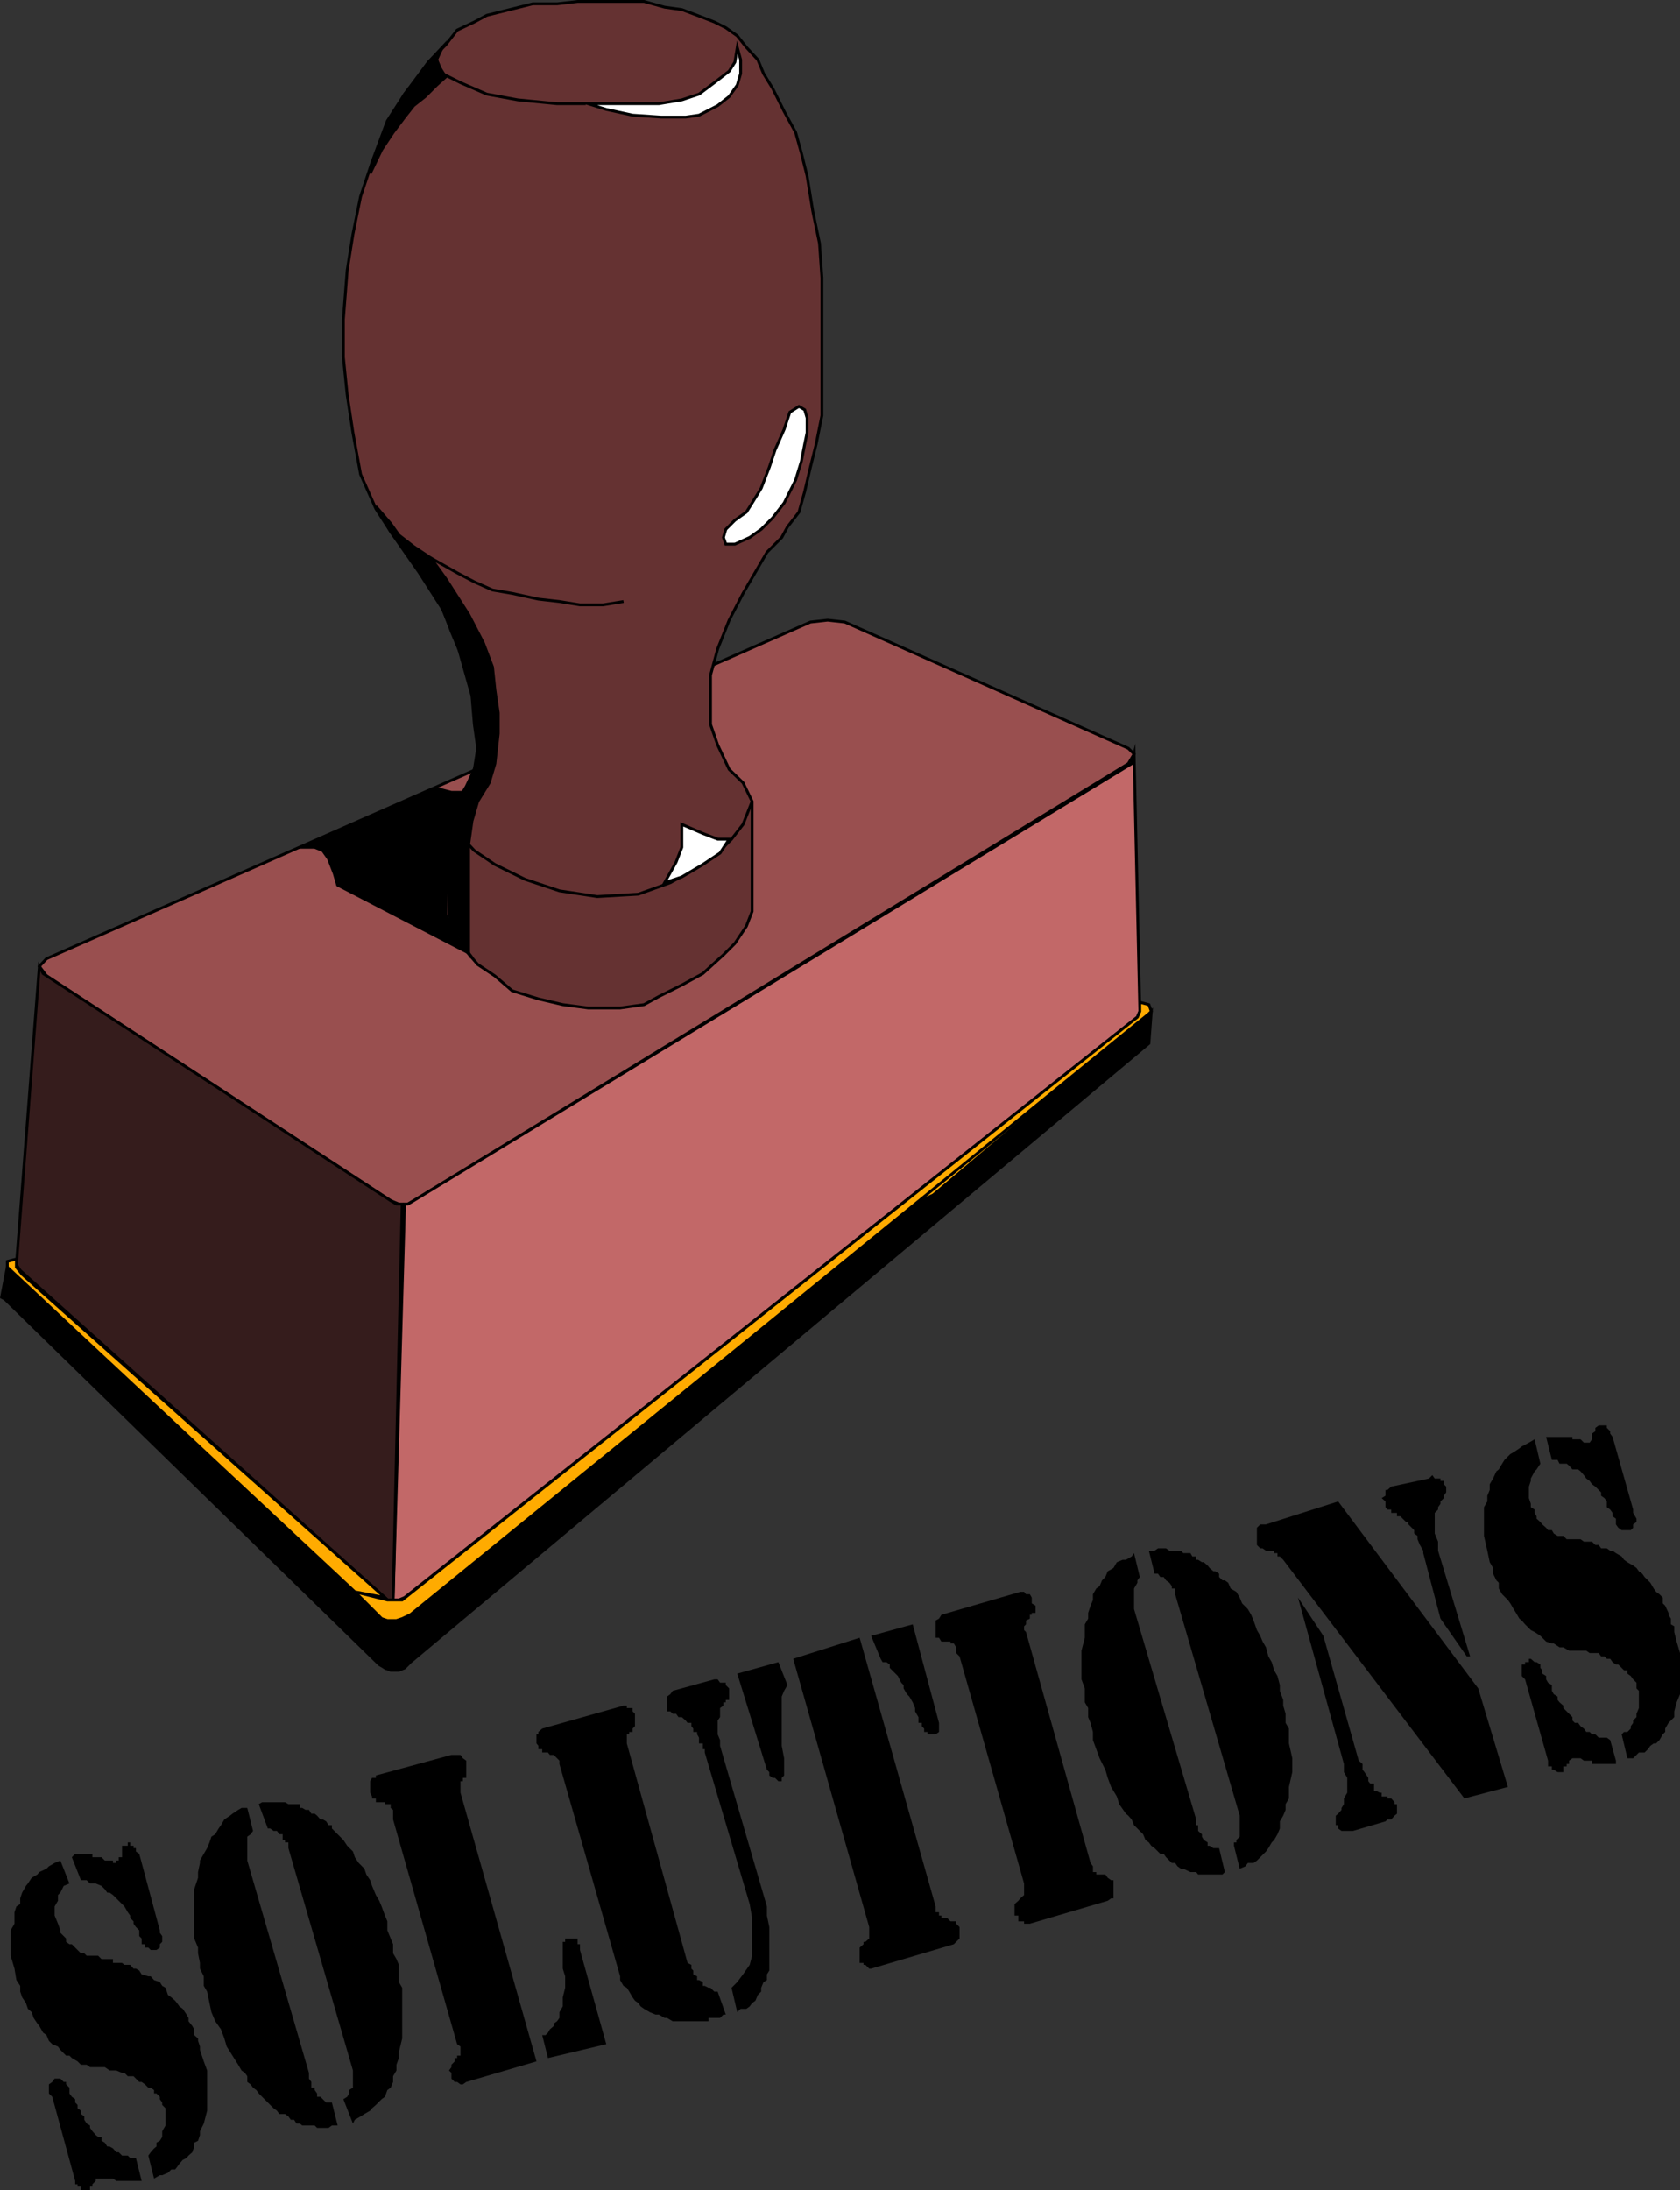 <svg xmlns="http://www.w3.org/2000/svg" width="351.431" height="457.994"><rect width="100%" height="100%" fill="#333333" stroke="none"/><path fill="#994f4f" d="m169.528 130.092 3.602-.399 3.598.399 59.3 26.402 1.2 1.2-1.2 2-149.5 91.398-1.199.703-.699.5-1.2-.5-1.702-.703-72-47-1.5-2 1.5-1.598 159.8-70.402"/><path fill="none" stroke="#000" stroke-miterlimit="10" stroke-width=".59" d="m169.528 130.092 3.602-.399 3.598.399 59.3 26.402 1.2 1.2-1.2 2-149.5 91.398-1.199.703-.699.5-1.2-.5-1.702-.703-72-47-1.5-2 1.5-1.598zm0 0"/><path fill="#653232" d="m99.228 151.494-.5-6-3.098-11-3.102-7.199-4.8-7.5-6-8.602-3.098-4.8-3.2-7.2-1.6-8.699-1.2-7.902-.8-7.899v-7.898l.8-10.3 1.2-7.5 1.6-7.903 2.4-7.2 3.198-8.597 3.602-5.602 5-6.699 3.598-3.601 2.402-3.098 3.598-1.703 2.601-1.399 9.602-2.398h5.097l4.301-.5h13.899l4.3 1.2 3.602.5 3.2 1.198 3.6 1.399 2.4 1.203 2.398 1.7 1.902 2.398 2.398 2.601 1.2 2.899 1.902 3.101 2.398 4.801 2.403 4.398 1.199 4.301 1.2 4.801 1.198 7.398 1.403 6.7.5 7.199v28.8l-1.203 6-1.2 4.801-1.199 5.102-1.199 4.297-2.402 3.101-1.2 2.2-3.097 3.101-5 8.598-2.903 5.601-2.398 6-1.5 5.5v10.301l1.5 4.301 2.398 5.098 2.903 2.8 1.898 3.899v23l-1.199 3.101-2.402 3.602-2.399 2.398-4.3 3.899-4.399 2.402-4.8 2.399-3.102 1.699-5 .703h-6.7l-5.3-.703-5.098-1.2-5.5-1.699-3.602-3.101-3.597-2.399-3.102-3.601-2.398-4.399-1.203-2.398v-20.8l2.402-2.903 1.898-3.098 1.7-3.601.703-4.399-.703-5"/><path fill="none" stroke="#000" stroke-miterlimit="10" stroke-width=".59" d="m99.228 151.494-.5-6-3.098-11-3.102-7.199-4.8-7.5-6-8.602-3.098-4.8-3.2-7.2-1.6-8.699-1.2-7.902-.8-7.899v-7.898l.8-10.3 1.2-7.5 1.6-7.903 2.4-7.2 3.198-8.597 3.602-5.602 5-6.699 3.598-3.601 2.402-3.098 3.598-1.703 2.601-1.399 9.602-2.398h5.097l4.301-.5h13.899l4.3 1.2 3.602.5 3.2 1.198 3.6 1.399 2.4 1.203 2.398 1.7 1.902 2.398 2.398 2.601 1.2 2.899 1.902 3.101 2.398 4.801 2.403 4.398 1.199 4.301 1.2 4.801 1.198 7.398 1.403 6.7.5 7.199v28.8l-1.203 6-1.2 4.801-1.199 5.102-1.199 4.297-2.402 3.101-1.2 2.2-3.097 3.101-5 8.598-2.903 5.601-2.398 6-1.5 5.5v10.301l1.5 4.301 2.398 5.098 2.903 2.8 1.898 3.899v23l-1.199 3.101-2.402 3.602-2.399 2.398-4.3 3.899-4.399 2.402-4.8 2.399-3.102 1.699-5 .703h-6.7l-5.3-.703-5.098-1.2-5.5-1.699-3.602-3.101-3.597-2.399-3.102-3.601-2.398-4.399-1.203-2.398v-20.8l2.402-2.903 1.898-3.098 1.7-3.601.703-4.399zm0 0"/><path fill="#c26868" d="M84.63 251.795h.7l1.198-.703 150.2-91.399.5-2 1.203 53.801-.5 1.2L84.63 334.091l-1.2.5h-1.202l2.402-82.797"/><path fill="none" stroke="#000" stroke-miterlimit="10" stroke-width=".59" d="M84.63 251.795h.7l1.198-.703 150.2-91.399.5-2 1.203 53.801-.5 1.2L84.63 334.091l-1.2.5h-1.202zm0 0"/><path fill="#351c1c" d="m8.228 202.092.8 1.5 72.7 47.5 1.203.703h1.199l-1.902 82.797h-1.2l-.5-.5-76.3-68.399-.797-1.199 4.797-62.402"/><path fill="none" stroke="#000" stroke-miterlimit="10" stroke-width=".59" d="m8.228 202.092.8 1.5 72.7 47.5 1.203.703h1.199l-1.902 82.797h-1.2l-.5-.5-76.3-68.399-.797-1.199zm0 0"/><path d="m80.528 348.795.5-9.902-1.199-.399-78.3-73.5-1.2 6.301.7.398 78.3 76.399 1.2.703"/><path fill="none" stroke="#000" stroke-miterlimit="10" stroke-width=".59" d="m80.528 348.795.5-9.902-1.199-.399-78.3-73.5-1.2 6.301.7.398 78.3 76.399zm0 0"/><path d="m80.528 348.795 1.2.5h1.703l1.199-.5 1.2-1.203 154.5-129.399.5-6.699-.5.5-155 125.7-1.2.8-.7.399h-2.402l-.5 9.902"/><path fill="none" stroke="#000" stroke-miterlimit="10" stroke-width=".59" d="m80.528 348.795 1.2.5h1.703l1.199-.5 1.2-1.203 154.5-129.399.5-6.699-.5.5-155 125.7-1.2.8-.7.399h-2.402zm0 0"/><path fill="#ffab00" d="m189.028 252.795 50.102-39.602-17.7 14.602-26.202 22.098-6.2 2.902"/><path fill="none" stroke="#000" stroke-miterlimit="10" stroke-width=".59" d="m189.028 252.795 50.102-39.602-17.7 14.602-26.202 22.098zm0 0"/><path fill="#ffab00" d="m240.33 210.092.5 1.402-.5.5-154.5 125.7-1.7.8-1.2.399h-1.902l-1.199-.399-5.601-5.601 6.8 1.699h3.102l153.8-121.899.5-1.199v-1.902l1.9.5"/><path fill="none" stroke="#000" stroke-miterlimit="10" stroke-width=".59" d="m240.33 210.092.5 1.402-.5.5-154.5 125.7-1.7.8-1.2.399h-1.902l-1.199-.399-5.601-5.601 6.8 1.699h3.102l153.8-121.899.5-1.199v-1.902zm0 0"/><path fill="#ffab00" d="m74.228 332.893-72.7-67.899v-1.199l1.903-.5v1.7l1.199 1.5 75.898 67.597-6.3-1.2"/><path fill="none" stroke="#000" stroke-miterlimit="10" stroke-width=".59" d="m74.228 332.893-72.7-67.899v-1.199l1.903-.5v1.7l1.199 1.5 75.898 67.597zm0 0"/><path fill="#fff" d="m154.228 9.893-.5 3.101-1.2 1.899-3.097 2.402-3.203 2.398-3.598 1.2-4.8.8h-14.802l3.801 1.2 5.5 1.199 6 .402h5.102l2.797-.402 3.902-2 2.398-1.899 1.7-2.398.703-2.402v-2.899l-.703-2.601"/><path fill="none" stroke="#000" stroke-miterlimit="10" stroke-width=".59" d="m154.228 9.893-.5 3.101-1.2 1.899-3.097 2.402-3.203 2.398-3.598 1.2-4.8.8h-14.802l3.801 1.2 5.5 1.199 6 .402h5.102l2.797-.402 3.902-2 2.398-1.899 1.7-2.398.703-2.402v-2.899zm-31.7 11.8h-6l-8.199-.8-6.5-1.2-5.5-2.398-3.8-1.902-.5-1.2-.7-1.699.7-1.902"/><path fill="#fff" d="m167.13 84.994-1.902 1.2-1.2 3.601-1.898 4.297-1.2 3.601-1.702 4.399-1.899 3.101-1.199 1.899-2.402 1.703-1.899 1.898-.5 1.7.5 1.402h1.899l3.101-1.402 2.399-1.7 2.402-2.398 2.398-3.102 1.2-2.398 1.203-2.402 1.199-3.899.7-3.601.5-2.399v-3.101l-.5-1.7-1.2-.699"/><path fill="none" stroke="#000" stroke-miterlimit="10" stroke-width=".59" d="m167.13 84.994-1.902 1.2-1.2 3.601-1.898 4.297-1.2 3.601-1.702 4.399-1.899 3.101-1.199 1.899-2.402 1.703-1.899 1.898-.5 1.7.5 1.402h1.899l3.101-1.402 2.399-1.7 2.402-2.398 2.398-3.102 1.2-2.398 1.203-2.402 1.199-3.899.7-3.601.5-2.399v-3.101l-.5-1.7zm-36.7 40.801-4.3.7h-4.8l-4.302-.7-4.398-.5-5.5-1.203-4.102-.7-3.8-1.699-3.598-1.898-5.5-3.102m3.098 53.801 3.101 4.301 2.899 3.098 4.3 2.902 6.301 3.098 7.2 2.402 7.902 1.2 8.597-.5 6.7-2.403 5.601-3.098 4.301-3.101 2.898-2.899 2.403-3.101 1.898-4.801"/><path fill="#fff" d="M152.528 175.494h-2.398l-3.102-1.199-4.398-1.902v4.8l-1.2 3.102-2.402 4.297 3.602-1.2 4.398-2.597 3.602-2.402 1.898-2.899"/><path fill="none" stroke="#000" stroke-miterlimit="10" stroke-width=".59" d="M152.528 175.494h-2.398l-3.102-1.199-4.398-1.902v4.8l-1.2 3.102-2.402 4.297 3.602-1.2 4.398-2.597 3.602-2.402zm0 0"/><path d="m102.33 163.693-2.4 3.899-1.202 4.101-.7 5-2.398-1.898-2.402-4.3 1.203-2.403 3.097-3.2 1.2-2.8 1.203-3.2v-4.3l-.703-4.297-.5-5.5-1.2-5.3-3.097-7.403-2.403-6.297-6.699-9.602-3.601-5-3.098-5.3 3.098 3.601 1.703 2.399 3.097 2.402 3.602 2.398 3.098 4.301 4.8 7.5 3.102 6 1.898 5 .5 4.801.7 4.797v4.3l-.7 6.301-1.199 4"/><path fill="none" stroke="#000" stroke-miterlimit="10" stroke-width=".59" d="m102.33 163.693-2.4 3.899-1.202 4.101-.7 5-2.398-1.898-2.402-4.3 1.203-2.403 3.097-3.2 1.2-2.8 1.203-3.2v-4.3l-.703-4.297-.5-5.5-1.2-5.3-3.097-7.403-2.403-6.297-6.699-9.602-3.601-5-3.098-5.3 3.098 3.601 1.703 2.399 3.097 2.402 3.602 2.398 3.098 4.301 4.8 7.5 3.102 6 1.898 5 .5 4.801.7 4.797v4.3l-.7 6.301zm0 0"/><path d="m91.33 164.893 3.1.8h1.9l-1.2 2.399-1.902 2.402v21.301l2.402 4.297 2.398 3.203-27.398-14.203-.7-2.399-1.202-3.101-1.2-1.7-1.699-.699h-2.601l28.101-12.3"/><path fill="none" stroke="#000" stroke-miterlimit="10" stroke-width=".59" d="m91.33 164.893 3.1.8h1.9l-1.2 2.399-1.902 2.402v21.301l2.402 4.297 2.398 3.203-27.398-14.203-.7-2.399-1.202-3.101-1.2-1.7-1.699-.699h-2.601zm0 0"/><path d="m93.93 191.295.5 1.7 1.9 3.097 1.698 3.203v-22.102l-2.398-2.398-2.402-4.3.703 20.8"/><path fill="none" stroke="#000" stroke-miterlimit="10" stroke-width=".59" d="m93.93 191.295.5 1.7 1.9 3.097 1.698 3.203v-22.102l-2.398-2.398-2.402-4.3zm0 0"/><path d="m86.528 17.295-1.898 2.398-2.402 4.399-2.399 4.8-1.199 3.801-1.2 3.602 2.4-5 2.398-3.602 2.402-3.199 1.898-2.402 2.403-1.899 2.398-2.398 1.899-1.703-1.2-1.899-.699-1.699 1.2-2.601-2.899 3.101-3.102 4.301"/><path fill="none" stroke="#000" stroke-miterlimit="10" stroke-width=".59" d="m86.528 17.295-1.898 2.398-2.402 4.399-2.399 4.8-1.199 3.801-1.2 3.602 2.4-5 2.398-3.602 2.402-3.199 1.898-2.402 2.403-1.899 2.398-2.398 1.899-1.703-1.2-1.899-.699-1.699 1.2-2.601-2.899 3.101zm0 0"/><path d="m321.028 300.994 1.2 5.098-.797 1.203-.403.398-.8 1.5v.5l-.399 1.2v2.402l.399 1.2v.698l.8.5v.7l.403.699v.5l.797.703.402.5.8.7.4.5h.8l.398.698.801.5h1.2l.699.7h2.902l.7.5h1.698l.7.699h.703l.5.703h1.199l.7.5h.5l.698.5 1.2.7.5.698.703.5 1.199.7.7.5.5.699.698.5.5.703 1.2 1.2.703 1.198.5.7.699.5.7.699v1.203l.5.5.698 1.5v.398l.5.801v1.2l.7.398v1.203l.5 2 .703 2.398v8.602l-.703 1.7-.5 1.898v1.199l-.7.703-.5.5-.699 1.2v.698l-.5.5-.699 1.2-.7.699h-.5l-.702.5-.5.703-.7.7h-1.199l-1.199 1.198h-1.2l-1.202-5 .5-.5h.703l.699-.699v-.5l.5-.699v-.5l.7-.703v-.7l.5-1.199v-3.601l-.5-.5v-1.2l-.7-.699-.5-.699-.7-.5v-.699h-.702l-.5-.5-.7-.703h-.5l-.699-.5-.5-.7h-.699l-.5-.5h-.7l-.5-.699h-1.902l-.699-.5h-3.601l-1.2-.699h-.8l-1.2-.8h-.398l-1.2-.399-1.202-1.203-1.2-.797-.8-.402-1.2-1.2-.699-.8-.5-.399-.699-1.199-.5-.8-.7-1.2-.5-.703-1.202-1.2-.7-1.199v-1.199l-.5-.5-.699-1.402v-1.2l-.699-1.199-.5-2.398-.7-3.102v-6l.7-1.199v-1.199l.5-1.203v-1.2l.7-1.199.698-1.5.5-.398.7-1.203.5-.797 1.203-1.203.699-.399 1.2-.8.5-.399 1.5-.8 1.198-.7m15.802 62.899 1.198 4.3v.7h-5v-.7h-1.699l-.699-.5h-1.7l-.702.5v.7h-.5v.5h-.7v1.199h-1.199l-.8-.5h-.399v-.7h-.8v-1.199l-4.802-17-.699-.699v-2.402h.7v-.5h.8v-.7h.399l.8.7h.403l.797.5v.703l.402.5v.7l.8.5v.698l.4.7.8.5v1.199l.398.703.801.5v.7l.399.5.8.698v.5l1.2 1.2.703.699v.703l.5.5h.699l.5.7.7.5.5.698h.698l.5.5h.7l.703.7h1.699l.7.5m-13.4-63.399h5.5v.5h1.7l.7.7h1.198l.5-.7v-1.199l.7-.5v-.703l.703-.5h1.699v.5l.7.703v.5l.5.7 4.3 15.198v.7l.7 1.199v.703l-.7.5v.7l-.5.5h-1.902l-.7-.5-.5-.7v-1.203l-.699-.5v-.7l-.5-.699-.699-.5v-1.199l-.5-.699-.7-.5v-.703l-.5-.5-.702-.7-.7-.5-.5-.699-.699-.5-.5-.699-.699-.8-.5-.399h-1.2l-.702-.8-.5-.403h-1.5l-.399-.797h-1.199l-1.2-4.8m-17.1 75.597-37.9-49.899-.702-.699h-.5v-.699h-.7v-.5h-1.699l-.699-.5h-.5l-.7-.703v-3.598l.7-.699h1.2l15.1-4.8 29.298 39.097 6.203 20.601-9.102 2.399m1.199-29.699h-.699l-5.5-7.899-3.601-13.699v-.5l-.7-1.203-.5-1.2v-.699l-.699-.5v-.699l-1.199-1.199v-.5h-.5l-.7-.703-.5-.5h-.702v-.7h-1.2v-.699h-.8l-.399-.5v-1.199l-.8-.699.8-.5v-1.203h.399l.8-.7 7.903-1.699.699-.699.5.7h1.2v.5h.698v.699l.5.5v1.199l-.5.703v.5l-.699.7v.5l-.5.698v.5l-.699.7v4.3l.7 1.7v1.902l6.698 22.098m-36-12.301 5.301 8 7.399 26.101.8.7v1.199l.403.5.797 1.203v.7l.402.5h.8v1.5h.4l.8.398h.398v.8h1.2v.399h.8l.7.8v.403h.5v2l-.5.398-.7.801h-.8l-.399.399-6.8 2h-2.399l-.7-.5v-.7h-.5v-2l.5-.398.7-.8v-.403l.5-.797v-1.203l.7-1.2v-3.097l-.7-1.203v-1.7l-9.602-34.8m-34.3-9.297 1.203 5-.5.7v.5l-.703 1.198v4.301l13 44v1.2h.402v1.199l.8.699v.5l.4.703.8.5v.7h.398l.801.5h1.2l1.199 5-.5.5h-5.098l-.402-.5h-1.2l-1.5-.7h-.5l-.699-.5-.5-.703h-.699l-1.2-1.2-.5-.699h-.702l-1.2-1.199-.699-.5-.5-.699-.699-.5-.5-1.203-1.2-1.2-.702-.699-.5-1.199-.7-.8-.5-.399-1.398-2-.5-1.602-1.2-2-.702-1.898-.5-1.703-1.2-2.399-.699-1.898-.699-1.902v-1.7l-.5-1.898-.5-1.203v-1.899l-.7-1.199v-2.902l-.702-1.899v-6l.703-2.699v-2.8l.699-1.2v-1.199l.5-1.5.5-1.203v-1.2l.7-1.199.698-.5.5-1.199.7-.699.5-1.203 1.203-.7.699-1.199 1.2-.5h.698l1.2-.699.5-.699m3.102-.5h1.198l.7-.5h1.703l.699.5h2.398l.5.5h1.5l.403.7h.797v.698h.402l.8.5h.4l.8.7.398.5.801.699h.399l.8.5v.703l.7.7h.5l.703.5.5 1.198 1.199.7.7 1.199.5 1.203 1.198 1.2.7 1.198.5 1.2.703 2 .699 1.199.5 1.203.7 1.2.5 1.898.698 1.199.5 1.703.7 1.2.5 1.898v1.199l.703 1.902v1.2l.5 1.699v1.902l.699 1.2v3.097l.7 3.101v2.899l-.7 3.101v2.399l-.7 1.203v1.2l-.5 1.198-.702 1.2v1.5l-.5 1.199-.7 1.203-.5.5-.699 1.2-.5.698-1.898 1.899-.703.5h-1.2l-.5.703-1.199.5-1.199-4.8v-.7h.5v-.5l.7-.703v-4.399l-13.5-46.3v-1.2h-.7v-.5l-.5-.699-.7-.5-.5-.699h-.702l-.5-.703h-.7l-1.199-4.797m-26.101 69.598-13.5-47.5-.7-.7v-1.199l-.5-.8h-.699v-.399h-1.898l-.5-.8h-.703v-3.602l.703-.399.5-.8 16.5-4.801h.797l.402.5h.8l.4.699v1.203l.8.5v1.5h-.8v.398h-.4v.801l-.8.399v.8l-.402.399v.8l.402.403 13.5 48.297.5.703v1.2h.7v.5h1.898l.5.698.703.5h.5v3.801h-.5l-.703.5-16.297 4.801h-1.203v-.5h-1.2v-1.203h-.8v-2.399l.8-.699.403-.5.797-.699v-2.402m-32-51.801 8.703-2.399 5.5 20.602v1.898l-.703.5h-1.7v-.5h-.699v-.699l-.5-.5v-.699h-.699v-1.203l-.7-1.2v-.699l-.5-1.199-.702-1.199-.5-.5-.7-1.203v-.7l-.5-.5-.699-1.398-1.699-1.699v-.703l-.7-.5h-.8l-.402-.7-2-4.8m-19.398 5.5 1.898 4.8-.7 1.2-.5 1.203v10.297l.5 2.601v3.602l-.5.5v.7h-.699l-.699-.7h-.5l-.7-.5v-.703l-.5-.5-6.202-20.098 8.601-2.402m3.101-.699 13.9-4.399 15.898 56.2v1.199h.703v.699h.5v.5h1.199l.7.703h1.198v.5l.7.7v2.398l-1.2 1.199-17.3 5.101h-.399l-.8-.8h-.399v-.399h-.8v-3.199l.8-.703v-.5h.398l.801-.7v-2.398l-15.898-56.101m-12.903 68.8 1.2-1.199 1.203-1.601 1.398-2 .5-1.899v-7.902l-.5-2.899-9.398-31.699v-.699h-.403v-1.203h-.8v-1.2l-.399-.699v-.5h-.8v-.699l-.399-.5v-.699h-.8l-.4-.5-.8-.703h-.7l-.5-.7h-.702l-.5-.5h-.7v-3.097l.7-.5.5-.703 8.703-2.399h.699l.5.7h1.2v.5l.698.699v2.402h-.699v.5h-.5v.7l-.699.5v1.898l-.5.703v2.898l.5 1.2v1.199l9.8 33.601v1.899l.5 2.402v9.098l-.5.8v1.2l-.702.402-.5 1.2v.8l-.7.7-.5 1.199-.699.5-.5.699-.699.5h-1.2l-.702.703-1.2-5.102m-2.898.801 1.7 4.801h-.5l-.7.7h-2.402v.698h-7.5l-1.2-.699h-.5l-1.199-.699h-.699l-1.2-.5-1.202-.703-.7-.5-.5-.7-.699-.5-.5-.699-.699-1.199-.5-.8-.7-.399-.702-1.203v-.797l-12.7-44.402v-.7l-1.199-1.199h-.8l-.399-.5h-1.2v-.699h-.8v-.703l-.402-.5v-1.899h.402v-.5l.8-.699 17-4.8h.7v.5h1.2v.699l.5.5v2.601l-.5.5v.7h-.7v.5h-.5v1.898l12.7 45.902.8.399v.8l.398.399v.8l.801.403v.797h.399l.8.402v.801h.403l.797.398h.402l.8.801h.7m-36.7 9.098h.7l.5-.5.398-.7.801-.699v-.5l.7-.5.5-.699v-1.199l.699-1.203v-1.899l.5-2v-2.398l-.5-1.602v-5.601h.5v-.7h2.601v1.2h.5v1.203l5.5 19.7-12.199 2.898-1.2-4.801m-17.8 1.902-13.402-47v-2l-.5-.402v-.797h-1.2v-.402H78.63v-.801h-.8v-.399l-.4-.8v-2.399l.4-.699h.8v-.5l15.8-4.3h1.9l.5.698.698.5v3.602h-.699v.7h-.5v2.398l15.899 56.199-14.7 4.3-.699.5h-.5l-.699-.5h-.5l-.7-.699v-1.199l-.5-.5.5-.699v-.5l.7-.703v-.7h.5v-.5h.7v-1.898l-.7-.5m-43.902-49.402 1.203 4.8-.5.7-.703.5v5l12.902 44.402v1.2l.5.699v1.199h.7v.5l.5.703v.7h.698l1.2 1.198h1.203l1.199 4.801h-1.2l-.702.5h-2.399l-.5-.5h-2.601l-.5-.402h-.7l-.5-.797h-.699l-.5-.703-.699-.5h-1.2l-.5-.7-.702-.5-3.098-3.097-.5-.703-.7-.5-.5-.7-.702-.5v-1.199l-.5-.699-.7-.5-.699-1.199-1.199-1.902-1.2-1.899-.5-1.699-.702-1.902-1.2-1.7-.8-1.898-.399-1.902-.5-2.399-.699-1.199v-2l-.8-1.602v-1.199l-.4-2v-1.199l-.8-1.902v-10.301l.8-2.399v-1.199l.4-1.902v-.5l.8-1.399.7-1.199.5-1.199.398-1.203.8-.5.7-1.2.5-.699.703-1.199 1.199-.8.5-.399 1.2-.8.698-.403h1.2m2.402-.797.7-.402h4.8l.7.402h2.398v.797h.5l.703.402h.699l.5.801h.7l.5.398.698.801h.5l.7.399.5.8h.703v.7l1.199 1.199 1.2 1.203.8 1.2 1.2 1.198.398 1.2.8 1.199 1.2 1.203.402 1.2.8 1.198.4 1.2.8 1.902.7 1.2.5 1.198.698 1.899.5 1.203v1.898l.7 1.7.5 1.199v1.902l.703 1.2.5 1.199v3.601l.699 1.2v10.601l-.7 2.898v1.2l-.5 1.402v1.2l-.702 1.198v1.2l-.5 1.199-.7.5-.5 1.402-.699.5-1.199 1.2-.8.699-.4.5-1.202.699-.797.5-1.203.703-.399.797-2-5.098.801-.5.398-.699v-.703l.801-.5v-3.598l-13.5-46.5v-1.199h-.699v-.5h-.5v-1.203h-.7l-.5-.7h-.702l-.7-.5h-.5l-1.898-5.097m-41.5 11.797 1.898 4.8-1.199.5-.699 1.403-.5.5v1.2l-.7 1.198v1.899l.7 1.703.5 1.398v.5l1.2 1.2v.699l.698.5h.5l.7.703.5.5.703.7h.699l.5.5h2.398l.7.698h2.402v.801h1.898l.5.399h1.2l.703.8h.5l.699.399.5.8 1.398.403h.5l.7.797 1.203.402.5.801.699.398.5 1.5.7.5.8.7.398.5.5.699.7.5.8 1.203.403.7v.698l.797 1 .402.7v1.199l.8.703v.5l.4 1.2v.698l.8 2.399.7 1.902v8.399l-.7 2.699-.8 1.601v.801l-.4 1.2-.8.398v.8l-.402 1.2-.797.703-.403.5-.8.398-.7.801-.5.7-.398.5h-.8l-.7.699-1.2.5h-.5l-1.202.699-1.2-4.797.5-.703.7-.797.5-.402v-.801l.703-.399.5-.8v-1.2l.699-1.199v-3.601l-.7-.7v-.5l-.5-.699v-.5l-.702-.699h-.5v-.703l-.7-.5h-.5l-.699-.7-.699-.5h-.5l-1.2-1.199h-1.202l-.7-.699h-.5l-1.199-.5h-1.398l-1-.699h-3.102l-.699-.5h-1.2l-.702-.703-1.2-.7-.5-.5h-.699l-1.199-1.199-.5-.699-1.2-.5-.702-.699-.5-1.203-.7-.5-.8-1.399-.399-.5-.8-1.199-.399-1.199-.8-.703-.4-1.2-.8-1.199-.402-1.199v-1.199l-.797-1.203-.403-2.399-.8-2.699v-5.3l.8-1.399v-2.402l.403-1.2.797-.5v-1.199l.402-1.199.8-1.402.4-.5.8-1.2 1.2-.699.398-.5 1.5-.699.5-.5 1.203-.703 1.199-.5m15.8 62.203 1.2 4.797h-5.3l-.7-.5h-3.602v.5l-.699.703v.5h-.5v.7h-1.898v-.7h-.703v-.5h-.5v-.703l-4.797-17.598-.703-.699v-1.902l.703-.5.5-.7h1.199l.7.7h.5v.5l.698.699v1.203l.5.7.7.5v.698l.5.5v.7l.703.5v.699l.699.5v.703l.5.797.7.402v.5l.5.7.698.8.5.399h.7v.8l.703.399.5.8h.5l.699.403.7.797h.5l.698.703h1.2l.5.5h1.203m-13.403-62.902.7-.7h3.601v.7h1.899l.703.699h1.699v.5h.7v-.5h.5v-.7h.698v-2.398h1.2v-.699h.5v.7h.703v.5h.5v.698l.699.5 4.3 16v.5l.5.7v1.199l-.5.5v.703l-.702.5h-1.2l-.5-.5h-.699v-.703h-.699v-1.2l-.5-.5v-1.199l-.7-.699-.5-.699v-.5l-.702-.703v-.5l-.5-.7-.7-1.199-2.398-2.398-.7-.5h-.5l-.5-.703-.702-.7-1.2-.5H18.83l-.699-.699h-1.2l-1.902-4.8"/></svg>

